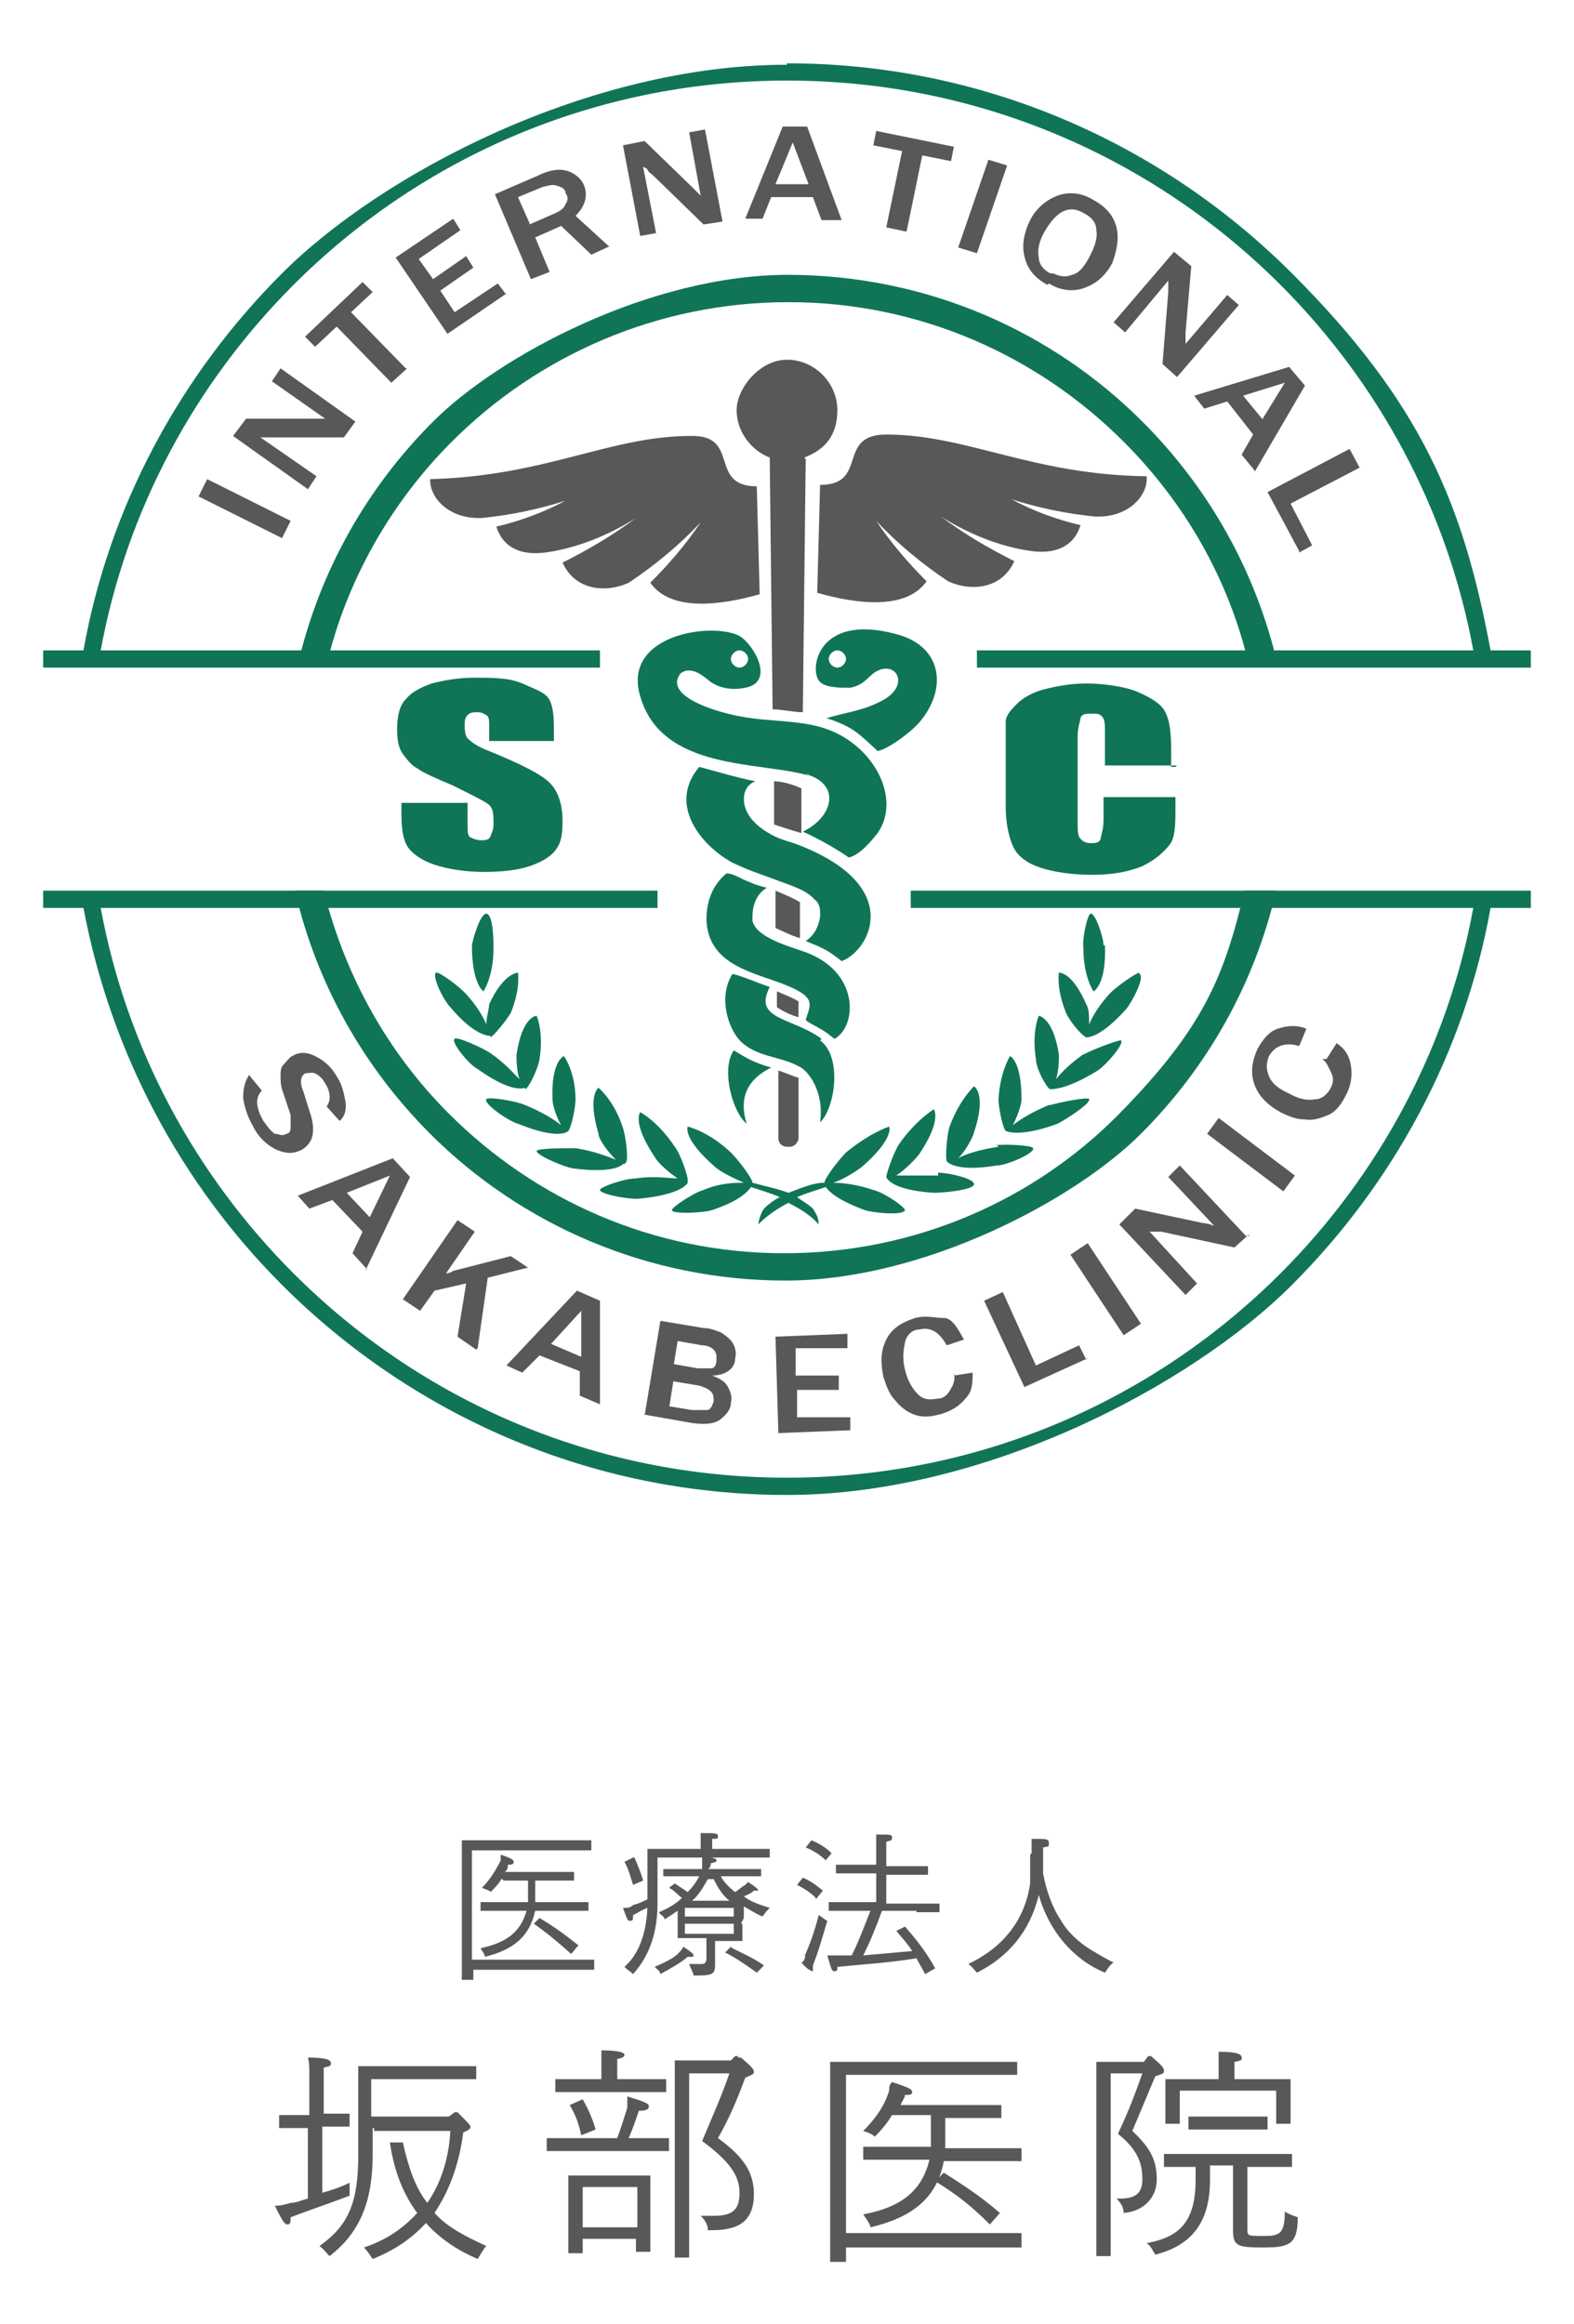 <?xml version="1.0" encoding="UTF-8"?>
<svg xmlns="http://www.w3.org/2000/svg" version="1.1" viewBox="0 0 109.4 161.5">
  <defs>
    <style>
      .cls-1, .cls-2 {
        fill: #595757;
      }

      .cls-3, .cls-4 {
        fill: #107557;
      }

      .cls-5 {
        fill: none;
      }

      .cls-2, .cls-4 {
        fill-rule: evenodd;
      }
    </style>
  </defs>
  <!-- Generator: Adobe Illustrator 28.6.0, SVG Export Plug-In . SVG Version: 1.2.0 Build 709)  -->
  <g>
    <g id="_レイヤー_1" data-name="レイヤー_1">
      <g id="_レイヤー_2">
        <g id="_レイヤー_1-2">
          <g>
            <g>
              <g>
                <path class="cls-5" d="M32.8,136.2h8.5v.7h-8.4v.7h-.8v-9.7h9v.7h-8.3v7.7h0ZM34.9,130.5c-.2.4-.5.7-.8,1,0-.1-.4-.2-.6-.3.6-.6,1-1.3,1.3-1.9,0-.2,0-.3,0-.4.9.3.9.4.9.5s0,.2-.4.2h0c0,.2,0,.3-.2.5h4.8v.6h-2.7v1.5h3.7v.6h-3.7c-.4,1.8-1.5,2.7-3.5,3.2,0-.2-.2-.4-.3-.6,1.9-.4,2.8-1.2,3.2-2.6h-3.2v-.6h3.3v-1.5h-1.7l-.2-.2ZM37.5,133.3c1,.6,1.7,1.1,2.7,1.9l-.5.6c-.9-.8-1.6-1.4-2.6-2.1l.4-.4h0Z"/>
                <path class="cls-5" d="M51.7,129.1h-6v3.2c0,2.4-.8,3.9-1.7,4.9-.2-.2-.4-.3-.6-.5.9-.8,1.5-2.1,1.6-4.1-.3.1-.6.3-1,.5,0,.3,0,.4-.2.4s-.2-.1-.5-.9c.3,0,.5,0,.7-.2.4-.1.6-.2,1-.4v-3.5h3.7v-1.1c1,0,1.2,0,1.2.2s0,.2-.4.2v.7h4v.6h-1.8ZM44.1,129.1c.2.5.4.9.6,1.6l-.7.3c-.2-.6-.3-1.1-.6-1.6l.6-.3h.1ZM47.5,135.3c.6.4.7.5.7.6s0,.1-.2.1h-.2c-.6.5-1.2.8-1.9,1.2,0-.2-.3-.4-.4-.5.7-.3,1.3-.6,1.6-.9.2-.2.3-.3.4-.5h0ZM51.6,133.7v1.2h-1.9v1.5c0,.7,0,.9-1.2.9h-.3c0-.2-.2-.5-.3-.8h.9q.3,0,.3-.4v-1.4h-2v-1.9c-.3.2-.6.4-.9.6,0-.2-.3-.3-.4-.5.7-.3,1.2-.6,1.6-1-.3-.2-.5-.5-.9-.7l.4-.3c.3.2.6.4.9.6.3-.3.6-.7.8-1.1h-2.5v-.5h2.7s0-.2,0-.3c0-.2,0-.4,0-.6.9.1,1,.2,1,.3s0,.1-.4.2c0,.1,0,.3-.2.4h3.7v.5h-2.8c.2.4.6.8,1,1.1.3-.2.5-.4.7-.5l.2-.2c.6.4.7.5.7.6s0,0,0,0h-.3c-.2.2-.5.3-.7.4.5.4,1.2.6,1.8.8-.2.2-.3.3-.5.6-.5-.2-.9-.5-1.3-.7v.8h0l-.2.4ZM51,132.6h-3.4v.6h3.4v-.6ZM47.6,134.4h3.4v-.7h-3.4v.7ZM50.7,132.1c-.5-.4-.8-.9-1.1-1.5h-.4c-.3.5-.6,1.1-1.1,1.5h2.6ZM50.9,135.4c.8.4,1.5.7,2.2,1.2l-.5.5c-.7-.5-1.4-1-2.2-1.4l.4-.4h0Z"/>
                <path class="cls-5" d="M56.7,131.9c-.4-.4-.9-.7-1.3-.9l.4-.5c.5.2.9.5,1.4.9l-.5.6h0ZM55.9,136c.4-.9.7-1.7,1-2.9.2.1.4.3.6.4-.3,1-.6,2.1-1,3.1v.3q0,.1,0,.1c0,0-.3,0-.8-.6.2-.1.2-.2.3-.5h0ZM57.4,129.3c-.4-.4-.9-.7-1.4-.9l.4-.5c.5.2,1,.5,1.4.9l-.5.6h0ZM63.7,132.8h-2.4c-.4,1.1-.8,2.1-1.3,3.1,1.1-.1,2.3-.2,3.4-.3-.3-.5-.7-.9-1.1-1.4l.6-.3c.8.9,1.5,1.8,2.1,2.9l-.7.4c-.2-.4-.4-.7-.6-1.1-1.8.3-3.5.4-5.5.6,0,.2,0,.3-.2.3s-.2-.1-.5-1.1h1.7c.5-1,.9-2.1,1.3-3.1h-2.9v-.6h3.3v-2h-2.8v-.6h2.8v-2.1c1,0,1.1,0,1.1.2s0,.2-.4.3v1.7h2.9v.6h-2.9v2h3.7v.6h-1.6Z"/>
                <path class="cls-5" d="M71.7,128.8v-1c1.1,0,1.2,0,1.2.3s0,.2-.4.3v1.8c.2,1.1.6,2.3,1.2,3.2.5.9,1.3,1.6,2.1,2.1.5.3,1,.6,1.6.9-.2.1-.4.4-.6.7-2.2-.9-3.9-2.9-4.6-5.4-.6,2.5-2.1,4.3-4.3,5.4-.2-.2-.3-.4-.6-.6,2.3-1.1,3.9-2.9,4.3-5.6,0-.5,0-1,0-1.5v-.5h0Z"/>
              </g>
              <g>
                <path class="cls-5" d="M22.4,146.9h1.9v.9h-1.9v4.6c.7-.2,1.3-.4,1.9-.7v.9c-1.3.5-2.8,1-4.1,1.5,0,.3,0,.5-.2.5s-.3-.1-.9-1.3c.4,0,.8-.1,1.1-.2.4,0,.8-.2,1.2-.3v-4.9h-2v-.9h2.1v-2.8c0-.4,0-.9-.1-1.2,1.4,0,1.6.2,1.6.4s-.1.2-.5.3v3.3h-.1ZM25.9,147.9v1.9c0,3.2-.9,5.4-3,7-.2-.2-.4-.5-.7-.7,2-1.4,2.7-3,2.7-6.3v-6.2h8.2v.9h-7.3v2.6h5.4l.4-.3h.2c.7.7.9.9.9,1s0,.2-.5.4c-.3,2.3-1,4.1-2,5.6.9,1,2.1,1.6,3.6,2.3-.2.2-.4.6-.6.9-1.4-.6-2.6-1.4-3.6-2.5-1,1.1-2.2,1.9-3.7,2.5-.2-.3-.4-.6-.6-.8,1.5-.5,2.7-1.3,3.7-2.4-.9-1.2-1.6-2.8-1.9-4.9h.9c.4,1.8.9,3.2,1.7,4.2.9-1.3,1.5-3,1.6-5h-5.3v-.2Z"/>
                <path class="cls-5" d="M40.4,148.6h2.5c.3-.8.5-1.5.7-2.1,0-.3,0-.5,0-.8,1.3.4,1.5.5,1.5.7s-.2.3-.7.3c-.2.6-.4,1.2-.7,1.9h2.8v.9h-8.5v-.9h2.3ZM41.8,144.6v-.9c0-.4,0-.8,0-1.2,1.4,0,1.6.2,1.6.3s0,.2-.5.3v1.4h3.4v.9h-7.7v-.9h3.3ZM44.3,155.6h-3.8v1h-1v-5.4h5.7v5.3h-1v-.9h.1ZM40.5,145.9c.4.7.7,1.4.9,2.1l-1,.4c-.2-.9-.4-1.4-.8-2.1l.9-.4h0ZM44.3,154.8v-2.8h-3.8v2.8h3.8ZM51.3,143h.2c.7.6.9.8.9,1s-.2.2-.6.4c-.6,1.6-1.1,2.8-1.9,4.2,1.8,1.3,2.5,2.4,2.5,3.9,0,2.2-1.5,2.5-3,2.5h-.2c0-.4-.2-.7-.5-1h.9c1.3,0,1.8-.4,1.8-1.6s-.7-2.2-2.6-3.6c.8-1.9,1.3-3,1.9-4.7h-2.8v12.8h-1v-13.7h3.9l.3-.3h.2Z"/>
                <path class="cls-5" d="M58.8,155.2h12.2v1h-12.2v1h-1.1v-13.9h13v.9h-11.9v11.1h0ZM62,147c-.3.5-.7,1-1.2,1.5-.2-.2-.5-.3-.8-.4.9-.9,1.5-1.8,1.8-2.8,0-.2,0-.4.2-.6,1.2.4,1.4.5,1.4.7s-.2.2-.5.2h0c0,.2-.2.4-.3.7h7v.9h-3.9v2.1h5.3v.9h-5.4c-.5,2.6-2.2,3.9-5.1,4.6,0-.2-.3-.6-.5-.9,2.7-.5,4.1-1.7,4.6-3.8h-4.6v-.9h4.7v-2.2h-2.7ZM65.6,151c1.4.9,2.5,1.6,3.9,2.8l-.7.8c-1.2-1.2-2.3-2.1-3.8-3l.6-.6h0Z"/>
                <path class="cls-5" d="M79.5,143.3l.3-.4h.2c.7.6.9.8.9,1s0,.2-.6.4c-.6,1.4-1,2.4-1.6,3.8,1.4,1.3,1.7,2.2,1.7,3.4s-.9,2.2-2.3,2.3c0-.4-.2-.7-.5-1h.3c.9,0,1.5-.3,1.5-1.3s-.2-2-1.7-3.2c.8-1.7,1.2-2.8,1.7-4.2h-2.2v12.7h-1v-13.5h3.3ZM83.2,150.6h-2.3v-.9h8.9v.9h-3.1v4.3c0,.5,0,.5,1.1.5s1.5-.1,1.5-1.7c.3.2.6.3.9.4,0,1.9-.6,2.1-2.4,2.1s-2.1-.1-2.1-1.2v-4.5h-1.6v1c0,3.2-1.5,4.6-3.8,5.2-.2-.3-.3-.6-.6-.8,2.1-.4,3.4-1.3,3.4-4.4v-.9h0ZM82.9,144.5h1.8v-.7c0-.4,0-.8,0-1.2,1.4,0,1.6.2,1.6.4s0,.2-.5.3v1.2h3.9v3.1h-1v-2.3h-6.7v2.3h-1v-3.1h2ZM86.4,148h-3.8v-.9h5.5v.9h-1.7Z"/>
              </g>
            </g>
            <g>
              <path class="cls-5" d="M88.7,61.9c-1.5,6.5-4.8,12.3-9.4,16.9s-15.1,10.2-24.7,10.2-18.4-3.9-24.7-10.2c-4.6-4.6-7.9-10.4-9.4-16.9h2c1.5,6,4.5,11.3,8.7,15.5,6,6,14.2,9.7,23.3,9.7s17.4-3.7,23.3-9.7,7.3-9.6,8.7-15.5h2.2ZM54.7,19.1c9.7,0,18.4,3.9,24.7,10.2,4.6,4.6,7.9,10.4,9.4,16.9h-2c-1.4-6-4.5-11.3-8.7-15.5-6-6-14.2-9.7-23.3-9.7s-17.4,3.7-23.4,9.7c-4.2,4.2-7.3,9.6-8.7,15.5h-2c1.5-6.5,4.8-12.3,9.4-16.9s15.1-10.2,24.7-10.2h-.1Z"/>
              <path class="cls-5" d="M54.7,4.4c13.7,0,26.1,5.6,35.1,14.6s11.9,16,13.8,26.2h2.8v1.2h-38.5v-1.2h34.5c-1.8-9.8-6.6-18.6-13.4-25.4-8.8-8.8-20.9-14.2-34.3-14.2s-25.5,5.4-34.3,14.2c-6.8,6.8-11.6,15.6-13.4,25.4h34.7v1.2H3v-1.2h2.8c1.8-10.1,6.8-19.2,13.8-26.2S41,4.5,54.7,4.5M3,61.9h42.7v1.2H7c1.8,9.8,6.6,18.6,13.4,25.4,8.8,8.8,20.9,14.2,34.3,14.2s25.5-5.4,34.3-14.2c6.8-6.8,11.6-15.6,13.4-25.4h-39.1v-1.2h43.1v1.2h-2.8c-1.8,10.1-6.8,19.2-13.8,26.2s-21.4,14.6-35.1,14.6-26.1-5.6-35.1-14.6c-7-7-11.9-16.1-13.8-26.2h-2.8s0-1.2,0-1.2Z"/>
              <g>
                <path class="cls-5" d="M47.8,82h0c0-.3-.5-1.8-.9-2.3-1.2-1.8-2.4-2.4-2.4-2.4,0,0-.6.7,1,3.1.2.4,1,1.1,1.6,1.5-.6,0-1.6-.2-2.9,0-.8,0-2.5.6-2.5.8,0,.3,2.1.7,2.8.6,3-.3,3.3-1.1,3.3-1.1h0Z"/>
                <path class="cls-5" d="M43.5,80.8c.2-.2,0-1.8-.2-2.4-.6-1.9-1.7-2.8-1.7-2.8,0,0-.8.5,0,3.2,0,.4.7,1.3,1.2,1.8-.5-.2-1.5-.6-2.8-.8-.8,0-2.7,0-2.7.2,0,.3,1.9,1.1,2.5,1.2,3,.4,3.5-.3,3.5-.3h.1Z"/>
                <path class="cls-5" d="M39.5,78.6h0c.2-.2.5-1.6.5-2.2,0-1.9-.8-3-.8-3,0,0-.9.3-.8,3,0,.4.3,1.3.6,1.8-.5-.4-1.3-.9-2.5-1.4-.7-.3-2.6-.6-2.7-.4-.2.3,1.5,1.5,2.2,1.7,2.7,1.1,3.4.6,3.5.5h0Z"/>
                <path class="cls-5" d="M36.5,75.7h0c.2,0,.9-1.4,1-2.1.3-1.9-.2-3-.2-3,0,0-1,0-1.4,2.7,0,.3,0,1.1.2,1.7-.4-.4-1-1.1-2-1.8-.6-.4-2.4-1.2-2.5-1-.3.2,1,1.8,1.6,2.1,2.1,1.5,3,1.4,3.3,1.3h0Z"/>
                <path class="cls-5" d="M34.1,72.1h0c.3-.2,1.1-1.2,1.4-1.7.7-1.7.5-2.8.5-2.8,0,0-1,0-2,2.2,0,.3-.2.9-.2,1.4-.2-.5-.6-1.2-1.3-2-.5-.6-2-1.7-2.2-1.6-.3.2.5,1.9,1,2.4,1.5,1.8,2.5,2,2.8,2h0Z"/>
                <path class="cls-5" d="M33.6,68.9s.7-1,.7-3-.3-2.4-.5-2.4c-.4,0-.9,1.6-1,2.2,0,2.7.8,3.2.8,3.2Z"/>
                <path class="cls-5" d="M60.7,82.7c-1.2-.4-2.2-.5-2.8-.5.7-.2,1.6-.8,2-1.1,2.3-2,1.9-2.8,1.9-2.8,0,0-1.3.4-3,1.8-.5.5-1.5,1.8-1.5,2.1h0c-.8,0-1.7.4-2.5.7-.8-.3-1.8-.5-2.5-.7h0c0-.3-1-1.6-1.5-2.1-1.6-1.5-3-1.8-3-1.8,0,0-.4.8,1.9,2.8.3.3,1.3.8,2,1.1-.6,0-1.6,0-2.8.5-.7.2-2.2,1.2-2.2,1.4,0,.3,2.2.2,2.8,0,1.8-.6,2.4-1.2,2.7-1.6.6.2,1.3.4,2,.7-.4.2-.8.5-1.1.8,0,0-.3.4-.4,1.1.6-.6,1.3-1.1,2.1-1.5.8.4,1.6.9,2.1,1.5,0-.6-.3-.9-.4-1.1-.3-.3-.7-.5-1.1-.8.7-.3,1.4-.5,2-.7.2.3.8.9,2.7,1.6.6.2,2.7.4,2.8,0,0-.2-1.4-1.2-2.2-1.4h0Z"/>
                <path class="cls-5" d="M65.2,81.7c-1.3,0-2.3,0-2.9,0,.6-.4,1.3-1.1,1.6-1.5,1.6-2.4,1-3.1,1-3.1,0,0-1.2.7-2.4,2.4-.4.6-.9,2.1-.9,2.3h0s.2.9,3.3,1.1c.7,0,2.8-.2,2.8-.6s-1.8-.8-2.5-.8h0Z"/>
                <path class="cls-5" d="M69.4,79.7c-1.3.2-2.3.5-2.8.8.5-.5,1-1.4,1.1-1.8.9-2.7,0-3.2,0-3.2,0,0-1,.9-1.7,2.8-.2.6-.3,2.2-.2,2.4,0,0,.5.8,3.5.3.7,0,2.7-.9,2.5-1.2,0-.2-1.9-.3-2.7-.2h.2Z"/>
                <path class="cls-5" d="M72.9,76.8c-1.2.5-2,1-2.5,1.4.3-.6.6-1.4.6-1.8,0-2.7-.8-3-.8-3,0,0-.7,1.1-.8,3,0,.6.3,2,.5,2.2h0c0,0,.9.5,3.6-.5.6-.3,2.3-1.4,2.2-1.7,0-.2-2,.2-2.7.4h0Z"/>
                <path class="cls-5" d="M75.4,73.2c-1,.7-1.6,1.3-2,1.8.2-.6.2-1.4.2-1.7-.4-2.6-1.4-2.7-1.4-2.7,0,0-.5,1.1-.2,3,0,.7.8,2.1,1,2.1h0c.2,0,1.2,0,3.3-1.3.6-.4,1.9-1.9,1.6-2.1-.2,0-1.9.6-2.6,1h0Z"/>
                <path class="cls-5" d="M79.2,67.6c-.2,0-1.7,1-2.2,1.6-.7.8-1.1,1.5-1.3,2,0-.5,0-1.1-.2-1.4-1-2.3-1.9-2.2-1.9-2.2,0,0-.2,1.1.5,2.8.2.5,1,1.5,1.4,1.7h0c.3,0,1.2-.2,2.8-2,.4-.5,1.3-2.2.9-2.4h0Z"/>
                <path class="cls-5" d="M76.7,65.7c0-.6-.6-2.3-.9-2.2-.2,0-.6,1.7-.5,2.4,0,2,.7,3,.7,3,0,0,.9-.4.8-3.2h0Z"/>
              </g>
              <g>
                <path class="cls-5" d="M79.7,33.3c0,1.2-1.3,2.7-3.6,2.6-2-.2-3.9-.6-5.8-1.2,1.5.8,3.1,1.4,4.8,1.8-.5,1.6-1.9,2-3.4,1.8-2.2-.3-4.4-1.2-6.3-2.4,1.6,1.2,3.3,2.2,5.1,3.1-.9,2-3.1,2.1-4.6,1.4-1.8-1.2-3.5-2.6-5-4.2,1,1.5,2.2,2.9,3.5,4.2-1.4,2-4.8,1.6-7.6.8l.2-7.5c3.4,0,1.1-3.5,4.6-3.5,5.6,0,10.1,2.8,18.1,2.9"/>
                <path class="cls-5" d="M29.9,33.4c0,1.2,1.3,2.7,3.6,2.6,2-.2,3.9-.6,5.8-1.2-1.5.8-3.1,1.4-4.8,1.8.5,1.6,1.9,2,3.4,1.8,2.2-.3,4.4-1.2,6.3-2.4-1.6,1.2-3.3,2.2-5.1,3.1.9,2,3.1,2.1,4.6,1.4,1.8-1.2,3.5-2.6,5-4.2-1,1.5-2.2,2.9-3.5,4.2,1.4,2,4.8,1.6,7.6.8l-.2-7.5c-3.4,0-1.1-3.6-4.6-3.5-5.6,0-10.1,2.8-18.1,3"/>
              </g>
              <path class="cls-5" d="M55.5,74.9v4.2c0,.3-.3.6-.6.6h-.2c-.3,0-.6-.2-.6-.6v-4.7c.6.2,1,.4,1.4.5M55.5,69.6v1.1c-.7-.2-1.2-.5-1.5-.7v-1.1c.7.3,1.2.5,1.5.7h0ZM55.6,62.7v2.5c-.7-.2-1.2-.5-1.7-.7v-2.6c.7.3,1.2.5,1.7.8h0ZM55.7,54.8v3.1c-.7-.2-1.3-.4-1.9-.6v-3c.5,0,1.3.2,1.9.5h0ZM56,31.9l-.2,17.6c-.7,0-1.4-.2-2.1-.2l-.2-17.5c-1.3-.5-2.3-1.8-2.3-3.3s1.6-3.5,3.5-3.5,3.5,1.6,3.5,3.5-1,2.8-2.3,3.3h0Z"/>
              <g>
                <path class="cls-5" d="M51.7,55.5c0,1.2,1,2,1.9,2.5.7.4,1.4.5,2.1.8,7.2,2.9,4.7,7.3,2.8,8-1-.8-1.3-.9-2.5-1.4.6-.4.9-1,1-1.7v-.2h0c0-.3,0-.7-.4-1-.6-.7-1.8-1-2.8-1.4-1.1-.4-2-.7-3-1.2-2.1-1.2-4.4-4-2.2-6.6.8.2,2.8.8,3.9,1-.5.2-.8.6-.8,1.3"/>
                <path class="cls-5" d="M56.3,66.3c3.5,1.5,3.2,5.1,1.7,5.9-.4-.3-.6-.5-1-.7-.3-.2-.6-.3-1-.6.3-1.1.9-1.6-1.8-2.6-2.2-.8-5-1.4-5.1-4.4,0-1.2.4-2.4,1.4-3.2.5,0,1,.4,1.6.6.4.2.8.3,1.2.4-.7.4-1,1.2-1,2h0v.3h0c.3,1.3,3.1,1.9,4,2.3"/>
                <path class="cls-5" d="M57,72.3c1.6,1.2,1,4.8,0,5.7.3-2.1-.8-3.6-1.5-3.9-1.3-.7-2.8-.6-4-1.7-.9-.9-1.6-3.1-.6-4.7.3,0,1.5.5,2.6.9-1.2,2.3,1.6,2.1,3.6,3.6"/>
                <path class="cls-5" d="M51.9,78.1c-1-.8-1.8-3.8-.9-5.1,1,.6,1.3.8,2.6,1.2-.8.4-2.5,1.4-1.7,3.9"/>
                <path class="cls-5" d="M56.2,53.9c-3.4-1-10.2-.3-11.7-5.5-1.3-4.3,5-5.2,6.9-4.2,1,.6,2.5,3.2.4,3.6-1,.2-1.8,0-2.4-.4-.4-.3-1.3-1.2-2.1-.6-1.3,1.7,3,2.8,4.2,3,2.1.4,4.4.2,6.3,1,3.1,1.3,4.8,4.8,3.2,7.1-.4.5-1.2,1.5-2,1.7-1-.7-2.3-1.4-3.2-1.8,2.1-1,2.7-3.3.2-4h.2ZM51.4,45.2c-.3,0-.6.3-.6.6s.3.6.6.6.6-.3.6-.6-.3-.6-.6-.6Z"/>
                <path class="cls-5" d="M57.5,49.9c1.3-.4,2.5-.5,3.8-1.2,2.1-1.1.9-3-.6-1.9-.5.4-.7.8-1.6,1-.7,0-1.7,0-2.1-.4-.8-.7-.3-4.9,5.4-3.3,3.2.9,3.4,3.9,1.5,6.1-.4.5-2,1.8-2.9,2-1.3-1.2-1.7-1.7-3.6-2.3h0ZM58.2,45.2c-.3,0-.6.3-.6.6s.3.6.6.6.6-.3.6-.6-.3-.6-.6-.6Z"/>
              </g>
              <path class="cls-5" d="M38.6,51.5h-4.6v-1c0-.4,0-.7-.2-.8s-.3-.2-.6-.2-.5,0-.7.2-.2.4-.2.7,0,.8.3,1c.2.2.6.5,1.4.8,2.2.9,3.6,1.6,4.2,2.2s.9,1.5.9,2.7-.2,1.6-.5,2-.9.8-1.8,1.1-2,.4-3.2.4-2.5-.2-3.4-.5-1.6-.8-1.9-1.3-.4-1.3-.4-2.2v-.8h4.6v1.5c0,.5,0,.8.2.9,0,0,.4.2.7.2s.6,0,.7-.3.2-.4.2-.8c0-.8,0-1.2-.5-1.5-.3-.2-1.1-.6-2.3-1.2-1.2-.5-2.1-.9-2.5-1.2-.4-.2-.7-.6-1-1s-.4-1-.4-1.7c0-1,.2-1.7.6-2.1.4-.5,1-.8,1.8-1.1.8-.2,1.8-.4,3-.4s2.4,0,3.3.4,1.5.6,1.8,1,.4,1.1.4,2.2v.5h0v.3Z"/>
              <path class="cls-5" d="M81.8,53.2h-5v-2.2c0-.6,0-1-.2-1.2s-.3-.2-.7-.2-.7,0-.8.3c0,.2-.2.6-.2,1.3v5.9c0,.6,0,1,.2,1.2s.4.3.7.3.6,0,.7-.3c0-.2.2-.6.2-1.3v-1.6h5v.5c0,1.3,0,2.3-.4,2.8s-.9,1-1.9,1.5c-1,.4-2.1.6-3.5.6s-2.7-.2-3.6-.5-1.6-.8-1.9-1.5-.5-1.6-.5-2.8v-3.7c0-.9,0-1.6,0-2.1s.4-.9.8-1.3,1.1-.8,1.9-1,1.8-.4,2.9-.4,2.7.2,3.6.6c.9.4,1.6.8,1.9,1.4s.4,1.4.4,2.6v1.2h.3Z"/>
              <g>
                <path class="cls-5" d="M20.2,36.2l-.6,1.2-5.8-2.9.6-1.2,5.8,2.9Z"/>
                <path class="cls-5" d="M24.7,29.3l-.8,1.1h-5.8l3.9,2.7-.6.9-5.2-3.7.9-1.2h5.5l-3.7-2.6.6-.9,5.2,3.7h0Z"/>
                <path class="cls-5" d="M28.3,25.6l-1.1,1-3.8-3.9-1.5,1.4-.7-.7,4-3.8.7.7-1.5,1.4,3.8,3.9h.1Z"/>
                <path class="cls-5" d="M35.2,20.4l-4.1,2.8-3.6-5.3,4-2.7.5.8-2.9,2,1,1.4,2.3-1.6.5.8-2.3,1.6,1,1.5,3-2,.6.8h0Z"/>
                <path class="cls-5" d="M42.4,17.1l-1.3.6-2.1-2-1.8.8,1,2.4-1.3.5-2.5-5.9,3-1.3c.8-.4,1.5-.5,2.1-.3.5.2.9.5,1.1,1,.3.8,0,1.5-.6,2.1l2.3,2.1h0ZM36.8,15.6l1.6-.7c.5-.2.8-.4.9-.7.2-.3.2-.5,0-.8,0-.3-.3-.4-.6-.5s-.6,0-1,.1l-1.7.7.8,1.8h0Z"/>
                <path class="cls-5" d="M50.2,15.4l-1.3.2-3.6-3.5s-.2-.1-.3-.3c0,0,0-.1-.3-.2l.9,4.6-1.1.2-1.2-6.3,1.5-.3,3.3,3.2s.2.2.6.6l-.8-4.4,1.1-.2,1.2,6.3h0Z"/>
                <path class="cls-5" d="M58.6,15.3h-1.5l-.6-1.6h-2.9l-.6,1.5h-1.2l2.6-6.4h1.7l2.4,6.5h0ZM56.2,12.8l-1.1-2.9-1.2,2.9h2.3Z"/>
                <path class="cls-5" d="M63,16.1l-1.4-.3,1.1-5.3-2-.4.2-1,5.4,1.1-.2,1-2-.4s-1.1,5.4-1.1,5.3Z"/>
                <path class="cls-5" d="M67.9,17.6l-1.3-.4,2.1-6.1,1.3.4-2.1,6.1Z"/>
                <path class="cls-5" d="M72.8,19.8c-.9-.5-1.4-1.1-1.6-2-.2-.8,0-1.7.4-2.5.4-.8,1.1-1.4,1.9-1.7s1.7-.2,2.5.3c.9.5,1.4,1.1,1.6,1.9s0,1.7-.3,2.5c-.5.9-1.1,1.4-1.9,1.7-.8.3-1.7.2-2.5-.3h0ZM73.2,19c.4.2.9.3,1.3.1.5-.1.9-.6,1.3-1.4.3-.6.5-1.2.4-1.7,0-.5-.3-.9-.9-1.2-1-.6-1.9-.1-2.7,1.3-.4.7-.5,1.3-.4,1.8,0,.5.4.9.8,1.1h.2Z"/>
                <path class="cls-5" d="M81.8,26.2l-1-.9.4-5v-.8l-3,3.6-.8-.7,4.2-4.9,1.2,1-.4,4.6v.8l2.9-3.4.8.7-4.2,4.9h0Z"/>
                <path class="cls-5" d="M87.2,32.7l-.9-1.1.8-1.4-1.8-2.3-1.6.5-.7-.9,6.6-2,1.1,1.3-3.5,6h0ZM87.7,29.2l1.6-2.6-2.9.9,1.4,1.7h0Z"/>
                <path class="cls-5" d="M90.3,38.3l-2.2-4.1,5.7-3,.7,1.3-4.8,2.5,1.5,2.9-.9.5h0Z"/>
              </g>
              <g>
                <path class="cls-5" d="M17.3,74.7l.9,1.1c-.5.5-.4,1.2.1,2.1.3.4.5.7.8.9.3,0,.5.2.8,0,.2,0,.3-.2.3-.4v-.9l-.5-1.5c-.2-.5-.2-.9-.2-1.2s0-.6.2-.8.4-.5.6-.6c.5-.3,1-.3,1.6,0s1.1.7,1.5,1.4c.4.6.5,1.2.6,1.7s0,1.1-.4,1.4l-.9-1c.3-.4.3-1-.1-1.6-.2-.4-.5-.6-.7-.7s-.5,0-.7,0c-.3.2-.4.6-.1,1.3l.4,1.3c.3.8.3,1.4.2,1.8s-.4.7-.7.9c-.6.3-1.1.3-1.8,0-.6-.3-1.2-.8-1.6-1.6-.4-.7-.6-1.3-.7-2,0-.6.1-1.2.5-1.7h0Z"/>
                <path class="cls-5" d="M25.5,88.2l-1-1.1.7-1.5-2.1-2.2-1.6.6-.8-.9,6.6-2.6,1.2,1.3-3.1,6.5h0ZM25.7,84.6l1.4-2.9-3,1.2s1.6,1.7,1.6,1.7Z"/>
                <path class="cls-5" d="M33.1,93.8l-1.3-.9.6-3.7-2.2.5-1,1.4-1.2-.8,3.8-5.5,1.2.8-2,2.9c.3,0,.5-.2.6-.2l3.9-1,1.2.8-2.8.7-.7,4.9h0Z"/>
                <path class="cls-5" d="M41.7,97.6l-1.4-.6v-1.7l-2.8-1.1-1.2,1.2-1.1-.5,4.9-5.2,1.6.7v7.2h0ZM40.4,94.3v-3.2l-2.1,2.3s2.1.9,2.1.9Z"/>
                <path class="cls-5" d="M44.8,98.4l1.1-6.6,3,.5c.5,0,.9.2,1.2.3.3.2.6.4.8.7.2.3.3.7.2,1.1,0,.4-.2.7-.5.9-.3.2-.7.3-1.1.3.5.2.9.4,1.1.8s.3.7.2,1.1c0,.5-.4.9-.8,1.2-.5.3-1.1.3-1.9.2l-3.4-.6h.1ZM46.3,97.7l1.8.3h1c.3,0,.4-.3.5-.6,0-.3,0-.5-.2-.7s-.5-.3-.8-.4l-1.8-.3-.3,1.9h0l-.2-.2ZM46.8,94.8l1.7.3c.3,0,.6,0,.9,0s.4-.3.4-.6,0-.5-.2-.7-.5-.3-.8-.3l-1.7-.3-.3,1.8h0Z"/>
                <path class="cls-5" d="M59.2,99.4l-5.1.2-.2-6.7,5-.2v1h-3.6v1.9h3v1h-2.9v1.9h3.7c0,0,0,.9,0,.9h0Z"/>
                <path class="cls-5" d="M66.3,95.6l1.3-.2c0,.7,0,1.3-.5,1.8-.4.5-1,.9-1.8,1.1-.7.2-1.3.2-1.8,0s-.9-.5-1.3-1c-.4-.4-.6-1-.8-1.6-.2-1-.2-1.8.2-2.6s1.1-1.2,2-1.5c.8-.2,1.4,0,2,0s1,.8,1.4,1.5l-1.2.4c-.5-.9-1.1-1.3-1.9-1.1-.5,0-.9.4-1,.9s-.2,1.1,0,1.9.5,1.3.9,1.7.8.4,1.4.3c.4,0,.7-.3.9-.7.2-.3.3-.7.2-1.1h0Z"/>
                <path class="cls-5" d="M75.6,94.4l-4.4,2-2.8-6,1.3-.6,2.3,5.1,3-1.4.5,1h0Z"/>
                <path class="cls-5" d="M79.3,92l-1.2.8-3.7-5.6,1.2-.8,3.7,5.6Z"/>
                <path class="cls-5" d="M86.8,85.8l-1,.9-5.1-1.1h-.8l3.3,3.6-.8.8-4.6-4.9,1.1-1.1,4.7,1s.3,0,.8.2l-3.2-3.4.8-.8,4.6,4.9h.2Z"/>
                <path class="cls-5" d="M90,81.7l-.8,1.1-5.3-4,.8-1.1,5.3,4Z"/>
                <path class="cls-5" d="M92.2,73.6l.7-1.1c.6.4.9.9,1,1.6s0,1.4-.4,2.1c-.3.6-.7,1.1-1.2,1.3-.5.2-1,.4-1.6.3-.6,0-1.1-.2-1.7-.5-.9-.5-1.5-1.1-1.8-1.9s-.2-1.6.2-2.5c.4-.7.8-1.2,1.4-1.4s1.3-.3,2,0l-.5,1.2c-1-.3-1.7,0-2.1.7-.2.5-.2.9,0,1.4s.7.9,1.4,1.2c.7.4,1.3.5,1.8.4.5,0,.9-.4,1.1-.8s.2-.7,0-1.1-.3-.7-.6-.9h.2Z"/>
              </g>
            </g>
          </g>
          <g>
            <g>
              <g>
                <path class="cls-1" d="M32.8,136.2h8.5v.7h-8.4v.7h-.8v-9.7h9v.7h-8.3v7.7h0ZM34.9,130.5c-.2.4-.5.7-.8,1,0-.1-.4-.2-.6-.3.6-.6,1-1.3,1.3-1.9,0-.2,0-.3,0-.4.9.3.9.4.9.5s0,.2-.4.2h0c0,.2,0,.3-.2.5h4.8v.6h-2.7v1.5h3.7v.6h-3.7c-.4,1.8-1.5,2.7-3.5,3.2,0-.2-.2-.4-.3-.6,1.9-.4,2.8-1.2,3.2-2.6h-3.2v-.6h3.3v-1.5h-1.7l-.2-.2ZM37.5,133.3c1,.6,1.7,1.1,2.7,1.9l-.5.6c-.9-.8-1.6-1.4-2.6-2.1l.4-.4h0Z"/>
                <path class="cls-1" d="M51.7,129.1h-6v3.2c0,2.4-.8,3.9-1.7,4.9-.2-.2-.4-.3-.6-.5.9-.8,1.5-2.1,1.6-4.1-.3.1-.6.3-1,.5,0,.3,0,.4-.2.4s-.2-.1-.5-.9c.3,0,.5,0,.7-.2.4-.1.6-.2,1-.4v-3.5h3.7v-1.1c1,0,1.2,0,1.2.2s0,.2-.4.2v.7h4v.6h-1.8ZM44.1,129.1c.2.5.4.9.6,1.6l-.7.3c-.2-.6-.3-1.1-.6-1.6l.6-.3h.1ZM47.5,135.3c.6.4.7.5.7.6s0,.1-.2.1h-.2c-.6.5-1.2.8-1.9,1.2,0-.2-.3-.4-.4-.5.7-.3,1.3-.6,1.6-.9.2-.2.3-.3.4-.5h0ZM51.6,133.7v1.2h-1.9v1.5c0,.7,0,.9-1.2.9h-.3c0-.2-.2-.5-.3-.8h.9q.3,0,.3-.4v-1.4h-2v-1.9c-.3.2-.6.4-.9.6,0-.2-.3-.3-.4-.5.7-.3,1.2-.6,1.6-1-.3-.2-.5-.5-.9-.7l.4-.3c.3.2.6.4.9.6.3-.3.6-.7.8-1.1h-2.5v-.5h2.7s0-.2,0-.3c0-.2,0-.4,0-.6.9.1,1,.2,1,.3s0,.1-.4.2c0,.1,0,.3-.2.4h3.7v.5h-2.8c.2.4.6.8,1,1.1.3-.2.5-.4.7-.5l.2-.2c.6.4.7.5.7.6s0,0,0,0h-.3c-.2.2-.5.3-.7.4.5.4,1.2.6,1.8.8-.2.2-.3.3-.5.6-.5-.2-.9-.5-1.3-.7v.8h0l-.2.4ZM51,132.6h-3.4v.6h3.4v-.6ZM47.6,134.4h3.4v-.7h-3.4v.7ZM50.7,132.1c-.5-.4-.8-.9-1.1-1.5h-.4c-.3.5-.6,1.1-1.1,1.5h2.6ZM50.9,135.4c.8.4,1.5.7,2.2,1.2l-.5.5c-.7-.5-1.4-1-2.2-1.4l.4-.4h0Z"/>
                <path class="cls-1" d="M56.7,131.9c-.4-.4-.9-.7-1.3-.9l.4-.5c.5.2.9.5,1.4.9l-.5.6h0ZM55.9,136c.4-.9.7-1.7,1-2.9.2.1.4.3.6.4-.3,1-.6,2.1-1,3.1v.3q0,.1,0,.1c0,0-.3,0-.8-.6.2-.1.2-.2.3-.5h0ZM57.4,129.3c-.4-.4-.9-.7-1.4-.9l.4-.5c.5.2,1,.5,1.4.9l-.5.6h0ZM63.7,132.8h-2.4c-.4,1.1-.8,2.1-1.3,3.1,1.1-.1,2.3-.2,3.4-.3-.3-.5-.7-.9-1.1-1.4l.6-.3c.8.9,1.5,1.8,2.1,2.9l-.7.4c-.2-.4-.4-.7-.6-1.1-1.8.3-3.5.4-5.5.6,0,.2,0,.3-.2.3s-.2-.1-.5-1.1h1.7c.5-1,.9-2.1,1.3-3.1h-2.9v-.6h3.3v-2h-2.8v-.6h2.8v-2.1c1,0,1.1,0,1.1.2s0,.2-.4.3v1.7h2.9v.6h-2.9v2h3.7v.6h-1.6Z"/>
                <path class="cls-1" d="M71.7,128.8v-1c1.1,0,1.2,0,1.2.3s0,.2-.4.3v1.8c.2,1.1.6,2.3,1.2,3.2.5.9,1.3,1.6,2.1,2.1.5.3,1,.6,1.6.9-.2.1-.4.4-.6.7-2.2-.9-3.9-2.9-4.6-5.4-.6,2.5-2.1,4.3-4.3,5.4-.2-.2-.3-.4-.6-.6,2.3-1.1,3.9-2.9,4.3-5.6,0-.5,0-1,0-1.5v-.5h0Z"/>
              </g>
              <g>
                <path class="cls-1" d="M22.4,146.9h1.9v.9h-1.9v4.6c.7-.2,1.3-.4,1.9-.7v.9c-1.3.5-2.8,1-4.1,1.5,0,.3,0,.5-.2.5s-.3-.1-.9-1.3c.4,0,.8-.1,1.1-.2.4,0,.8-.2,1.2-.3v-4.9h-2v-.9h2.1v-2.8c0-.4,0-.9-.1-1.2,1.4,0,1.6.2,1.6.4s-.1.2-.5.3v3.3h-.1ZM25.9,147.9v1.9c0,3.2-.9,5.4-3,7-.2-.2-.4-.5-.7-.7,2-1.4,2.7-3,2.7-6.3v-6.2h8.2v.9h-7.3v2.6h5.4l.4-.3h.2c.7.7.9.9.9,1s0,.2-.5.4c-.3,2.3-1,4.1-2,5.6.9,1,2.1,1.6,3.6,2.3-.2.2-.4.6-.6.9-1.4-.6-2.6-1.4-3.6-2.5-1,1.1-2.2,1.9-3.7,2.5-.2-.3-.4-.6-.6-.8,1.5-.5,2.7-1.3,3.7-2.4-.9-1.2-1.6-2.8-1.9-4.9h.9c.4,1.8.9,3.2,1.7,4.2.9-1.3,1.5-3,1.6-5h-5.3v-.2Z"/>
                <path class="cls-1" d="M40.4,148.6h2.5c.3-.8.5-1.5.7-2.1,0-.3,0-.5,0-.8,1.3.4,1.5.5,1.5.7s-.2.3-.7.3c-.2.6-.4,1.2-.7,1.9h2.8v.9h-8.5v-.9h2.3ZM41.8,144.6v-.9c0-.4,0-.8,0-1.2,1.4,0,1.6.2,1.6.3s0,.2-.5.3v1.4h3.4v.9h-7.7v-.9h3.3ZM44.3,155.6h-3.8v1h-1v-5.4h5.7v5.3h-1v-.9h.1ZM40.5,145.9c.4.7.7,1.4.9,2.1l-1,.4c-.2-.9-.4-1.4-.8-2.1l.9-.4h0ZM44.3,154.8v-2.8h-3.8v2.8h3.8ZM51.3,143h.2c.7.6.9.8.9,1s-.2.2-.6.4c-.6,1.6-1.1,2.8-1.9,4.2,1.8,1.3,2.5,2.4,2.5,3.9,0,2.2-1.5,2.5-3,2.5h-.2c0-.4-.2-.7-.5-1h.9c1.3,0,1.8-.4,1.8-1.6s-.7-2.2-2.6-3.6c.8-1.9,1.3-3,1.9-4.7h-2.8v12.8h-1v-13.7h3.9l.3-.3h.2Z"/>
                <path class="cls-1" d="M58.8,155.2h12.2v1h-12.2v1h-1.1v-13.9h13v.9h-11.9v11.1h0ZM62,147c-.3.5-.7,1-1.2,1.5-.2-.2-.5-.3-.8-.4.9-.9,1.5-1.8,1.8-2.8,0-.2,0-.4.2-.6,1.2.4,1.4.5,1.4.7s-.2.2-.5.2h0c0,.2-.2.4-.3.7h7v.9h-3.9v2.1h5.3v.9h-5.4c-.5,2.6-2.2,3.9-5.1,4.6,0-.2-.3-.6-.5-.9,2.7-.5,4.1-1.7,4.6-3.8h-4.6v-.9h4.7v-2.2h-2.7ZM65.6,151c1.4.9,2.5,1.6,3.9,2.8l-.7.8c-1.2-1.2-2.3-2.1-3.8-3l.6-.6h0Z"/>
                <path class="cls-1" d="M79.5,143.3l.3-.4h.2c.7.6.9.8.9,1s0,.2-.6.4c-.6,1.4-1,2.4-1.6,3.8,1.4,1.3,1.7,2.2,1.7,3.4s-.9,2.2-2.3,2.3c0-.4-.2-.7-.5-1h.3c.9,0,1.5-.3,1.5-1.3s-.2-2-1.7-3.2c.8-1.7,1.2-2.8,1.7-4.2h-2.2v12.7h-1v-13.5h3.3ZM83.2,150.6h-2.3v-.9h8.9v.9h-3.1v4.3c0,.5,0,.5,1.1.5s1.5-.1,1.5-1.7c.3.2.6.3.9.4,0,1.9-.6,2.1-2.4,2.1s-2.1-.1-2.1-1.2v-4.5h-1.6v1c0,3.2-1.5,4.6-3.8,5.2-.2-.3-.3-.6-.6-.8,2.1-.4,3.4-1.3,3.4-4.4v-.9h0ZM82.9,144.5h1.8v-.7c0-.4,0-.8,0-1.2,1.4,0,1.6.2,1.6.4s0,.2-.5.3v1.2h3.9v3.1h-1v-2.3h-6.7v2.3h-1v-3.1h2ZM86.4,148h-3.8v-.9h5.5v.9h-1.7Z"/>
              </g>
            </g>
            <g>
              <path class="cls-3" d="M88.7,61.9c-1.5,6.5-4.8,12.3-9.4,16.9s-15.1,10.2-24.7,10.2-18.4-3.9-24.7-10.2c-4.6-4.6-7.9-10.4-9.4-16.9h2c1.5,6,4.5,11.3,8.7,15.5,6,6,14.2,9.7,23.3,9.7s17.4-3.7,23.3-9.7,7.3-9.6,8.7-15.5h2.2ZM54.7,19.1c9.7,0,18.4,3.9,24.7,10.2,4.6,4.6,7.9,10.4,9.4,16.9h-2c-1.4-6-4.5-11.3-8.7-15.5-6-6-14.2-9.7-23.3-9.7s-17.4,3.7-23.4,9.7c-4.2,4.2-7.3,9.6-8.7,15.5h-2c1.5-6.5,4.8-12.3,9.4-16.9s15.1-10.2,24.7-10.2h-.1Z"/>
              <path class="cls-3" d="M54.7,4.4c13.7,0,26.1,5.6,35.1,14.6s11.9,16,13.8,26.2h2.8v1.2h-38.5v-1.2h34.5c-1.8-9.8-6.6-18.6-13.4-25.4-8.8-8.8-20.9-14.2-34.3-14.2s-25.5,5.4-34.3,14.2c-6.8,6.8-11.6,15.6-13.4,25.4h34.7v1.2H3v-1.2h2.8c1.8-10.1,6.8-19.2,13.8-26.2S41,4.5,54.7,4.5M3,61.9h42.7v1.2H7c1.8,9.8,6.6,18.6,13.4,25.4,8.8,8.8,20.9,14.2,34.3,14.2s25.5-5.4,34.3-14.2c6.8-6.8,11.6-15.6,13.4-25.4h-39.1v-1.2h43.1v1.2h-2.8c-1.8,10.1-6.8,19.2-13.8,26.2s-21.4,14.6-35.1,14.6-26.1-5.6-35.1-14.6c-7-7-11.9-16.1-13.8-26.2h-2.8s0-1.2,0-1.2Z"/>
              <g>
                <path class="cls-4" d="M47.8,82h0c0-.3-.5-1.8-.9-2.3-1.2-1.8-2.4-2.4-2.4-2.4,0,0-.6.7,1,3.1.2.4,1,1.1,1.6,1.5-.6,0-1.6-.2-2.9,0-.8,0-2.5.6-2.5.8,0,.3,2.1.7,2.8.6,3-.3,3.3-1.1,3.3-1.1h0Z"/>
                <path class="cls-4" d="M43.5,80.8c.2-.2,0-1.8-.2-2.4-.6-1.9-1.7-2.8-1.7-2.8,0,0-.8.5,0,3.2,0,.4.7,1.3,1.2,1.8-.5-.2-1.5-.6-2.8-.8-.8,0-2.7,0-2.7.2,0,.3,1.9,1.1,2.5,1.2,3,.4,3.5-.3,3.5-.3h.1Z"/>
                <path class="cls-4" d="M39.5,78.6h0c.2-.2.5-1.6.5-2.2,0-1.9-.8-3-.8-3,0,0-.9.3-.8,3,0,.4.3,1.3.6,1.8-.5-.4-1.3-.9-2.5-1.4-.7-.3-2.6-.6-2.7-.4-.2.3,1.5,1.5,2.2,1.7,2.7,1.1,3.4.6,3.5.5h0Z"/>
                <path class="cls-4" d="M36.5,75.7h0c.2,0,.9-1.4,1-2.1.3-1.9-.2-3-.2-3,0,0-1,0-1.4,2.7,0,.3,0,1.1.2,1.7-.4-.4-1-1.1-2-1.8-.6-.4-2.4-1.2-2.5-1-.3.2,1,1.8,1.6,2.1,2.1,1.5,3,1.4,3.3,1.3h0Z"/>
                <path class="cls-4" d="M34.1,72.1h0c.3-.2,1.1-1.2,1.4-1.7.7-1.7.5-2.8.5-2.8,0,0-1,0-2,2.2,0,.3-.2.9-.2,1.4-.2-.5-.6-1.2-1.3-2-.5-.6-2-1.7-2.2-1.6-.3.2.5,1.9,1,2.4,1.5,1.8,2.5,2,2.8,2h0Z"/>
                <path class="cls-4" d="M33.6,68.9s.7-1,.7-3-.3-2.4-.5-2.4c-.4,0-.9,1.6-1,2.2,0,2.7.8,3.2.8,3.2Z"/>
                <path class="cls-4" d="M60.7,82.7c-1.2-.4-2.2-.5-2.8-.5.7-.2,1.6-.8,2-1.1,2.3-2,1.9-2.8,1.9-2.8,0,0-1.3.4-3,1.8-.5.5-1.5,1.8-1.5,2.1h0c-.8,0-1.7.4-2.5.7-.8-.3-1.8-.5-2.5-.7h0c0-.3-1-1.6-1.5-2.1-1.6-1.5-3-1.8-3-1.8,0,0-.4.8,1.9,2.8.3.3,1.3.8,2,1.1-.6,0-1.6,0-2.8.5-.7.2-2.2,1.2-2.2,1.4,0,.3,2.2.2,2.8,0,1.8-.6,2.4-1.2,2.7-1.6.6.2,1.3.4,2,.7-.4.2-.8.5-1.1.8,0,0-.3.4-.4,1.1.6-.6,1.3-1.1,2.1-1.5.8.4,1.6.9,2.1,1.5,0-.6-.3-.9-.4-1.1-.3-.3-.7-.5-1.1-.8.7-.3,1.4-.5,2-.7.2.3.8.9,2.7,1.6.6.2,2.7.4,2.8,0,0-.2-1.4-1.2-2.2-1.4h0Z"/>
                <path class="cls-4" d="M65.2,81.7c-1.3,0-2.3,0-2.9,0,.6-.4,1.3-1.1,1.6-1.5,1.6-2.4,1-3.1,1-3.1,0,0-1.2.7-2.4,2.4-.4.6-.9,2.1-.9,2.3h0s.2.9,3.3,1.1c.7,0,2.8-.2,2.8-.6s-1.8-.8-2.5-.8h0Z"/>
                <path class="cls-4" d="M69.4,79.7c-1.3.2-2.3.5-2.8.8.5-.5,1-1.4,1.1-1.8.9-2.7,0-3.2,0-3.2,0,0-1,.9-1.7,2.8-.2.6-.3,2.2-.2,2.4,0,0,.5.8,3.5.3.7,0,2.7-.9,2.5-1.2,0-.2-1.9-.3-2.7-.2h.2Z"/>
                <path class="cls-4" d="M72.9,76.8c-1.2.5-2,1-2.5,1.4.3-.6.6-1.4.6-1.8,0-2.7-.8-3-.8-3,0,0-.7,1.1-.8,3,0,.6.3,2,.5,2.2h0c0,0,.9.5,3.6-.5.6-.3,2.3-1.4,2.2-1.7,0-.2-2,.2-2.7.4h0Z"/>
                <path class="cls-4" d="M75.4,73.2c-1,.7-1.6,1.3-2,1.8.2-.6.2-1.4.2-1.7-.4-2.6-1.4-2.7-1.4-2.7,0,0-.5,1.1-.2,3,0,.7.8,2.1,1,2.1h0c.2,0,1.2,0,3.3-1.3.6-.4,1.9-1.9,1.6-2.1-.2,0-1.9.6-2.6,1h0Z"/>
                <path class="cls-4" d="M79.2,67.6c-.2,0-1.7,1-2.2,1.6-.7.8-1.1,1.5-1.3,2,0-.5,0-1.1-.2-1.4-1-2.3-1.9-2.2-1.9-2.2,0,0-.2,1.1.5,2.8.2.5,1,1.5,1.4,1.7h0c.3,0,1.2-.2,2.8-2,.4-.5,1.3-2.2.9-2.4h0Z"/>
                <path class="cls-4" d="M76.7,65.7c0-.6-.6-2.3-.9-2.2-.2,0-.6,1.7-.5,2.4,0,2,.7,3,.7,3,0,0,.9-.4.8-3.2h0Z"/>
              </g>
              <g>
                <path class="cls-2" d="M79.7,33.3c0,1.2-1.3,2.7-3.6,2.6-2-.2-3.9-.6-5.8-1.2,1.5.8,3.1,1.4,4.8,1.8-.5,1.6-1.9,2-3.4,1.8-2.2-.3-4.4-1.2-6.3-2.4,1.6,1.2,3.3,2.2,5.1,3.1-.9,2-3.1,2.1-4.6,1.4-1.8-1.2-3.5-2.6-5-4.2,1,1.5,2.2,2.9,3.5,4.2-1.4,2-4.8,1.6-7.6.8l.2-7.5c3.4,0,1.1-3.5,4.6-3.5,5.6,0,10.1,2.8,18.1,2.9"/>
                <path class="cls-2" d="M29.9,33.4c0,1.2,1.3,2.7,3.6,2.6,2-.2,3.9-.6,5.8-1.2-1.5.8-3.1,1.4-4.8,1.8.5,1.6,1.9,2,3.4,1.8,2.2-.3,4.4-1.2,6.3-2.4-1.6,1.2-3.3,2.2-5.1,3.1.9,2,3.1,2.1,4.6,1.4,1.8-1.2,3.5-2.6,5-4.2-1,1.5-2.2,2.9-3.5,4.2,1.4,2,4.8,1.6,7.6.8l-.2-7.5c-3.4,0-1.1-3.6-4.6-3.5-5.6,0-10.1,2.8-18.1,3"/>
              </g>
              <path class="cls-2" d="M55.5,74.9v4.2c0,.3-.3.6-.6.6h-.2c-.3,0-.6-.2-.6-.6v-4.7c.6.2,1,.4,1.4.5M55.5,69.6v1.1c-.7-.2-1.2-.5-1.5-.7v-1.1c.7.3,1.2.5,1.5.7h0ZM55.6,62.7v2.5c-.7-.2-1.2-.5-1.7-.7v-2.6c.7.3,1.2.5,1.7.8h0ZM55.7,54.8v3.1c-.7-.2-1.3-.4-1.9-.6v-3c.5,0,1.3.2,1.9.5h0ZM56,31.9l-.2,17.6c-.7,0-1.4-.2-2.1-.2l-.2-17.5c-1.3-.5-2.3-1.8-2.3-3.3s1.6-3.5,3.5-3.5,3.5,1.6,3.5,3.5-1,2.8-2.3,3.3h0Z"/>
              <g>
                <path class="cls-4" d="M51.7,55.5c0,1.2,1,2,1.9,2.5.7.4,1.4.5,2.1.8,7.2,2.9,4.7,7.3,2.8,8-1-.8-1.3-.9-2.5-1.4.6-.4.9-1,1-1.7v-.2h0c0-.3,0-.7-.4-1-.6-.7-1.8-1-2.8-1.4-1.1-.4-2-.7-3-1.2-2.1-1.2-4.4-4-2.2-6.6.8.2,2.8.8,3.9,1-.5.2-.8.6-.8,1.3"/>
                <path class="cls-4" d="M56.3,66.3c3.5,1.5,3.2,5.1,1.7,5.9-.4-.3-.6-.5-1-.7-.3-.2-.6-.3-1-.6.3-1.1.9-1.6-1.8-2.6-2.2-.8-5-1.4-5.1-4.4,0-1.2.4-2.4,1.4-3.2.5,0,1,.4,1.6.6.4.2.8.3,1.2.4-.7.4-1,1.2-1,2h0v.3h0c.3,1.3,3.1,1.9,4,2.3"/>
                <path class="cls-4" d="M57,72.3c1.6,1.2,1,4.8,0,5.7.3-2.1-.8-3.6-1.5-3.9-1.3-.7-2.8-.6-4-1.7-.9-.9-1.6-3.1-.6-4.7.3,0,1.5.5,2.6.9-1.2,2.3,1.6,2.1,3.6,3.6"/>
                <path class="cls-4" d="M51.9,78.1c-1-.8-1.8-3.8-.9-5.1,1,.6,1.3.8,2.6,1.2-.8.4-2.5,1.4-1.7,3.9"/>
                <path class="cls-4" d="M56.2,53.9c-3.4-1-10.2-.3-11.7-5.5-1.3-4.3,5-5.2,6.9-4.2,1,.6,2.5,3.2.4,3.6-1,.2-1.8,0-2.4-.4-.4-.3-1.3-1.2-2.1-.6-1.3,1.7,3,2.8,4.2,3,2.1.4,4.4.2,6.3,1,3.1,1.3,4.8,4.8,3.2,7.1-.4.5-1.2,1.5-2,1.7-1-.7-2.3-1.4-3.2-1.8,2.1-1,2.7-3.3.2-4h.2ZM51.4,45.2c-.3,0-.6.3-.6.6s.3.6.6.6.6-.3.6-.6-.3-.6-.6-.6Z"/>
                <path class="cls-4" d="M57.5,49.9c1.3-.4,2.5-.5,3.8-1.2,2.1-1.1.9-3-.6-1.9-.5.4-.7.8-1.6,1-.7,0-1.7,0-2.1-.4-.8-.7-.3-4.9,5.4-3.3,3.2.9,3.4,3.9,1.5,6.1-.4.5-2,1.8-2.9,2-1.3-1.2-1.7-1.7-3.6-2.3h0ZM58.2,45.2c-.3,0-.6.3-.6.6s.3.6.6.6.6-.3.6-.6-.3-.6-.6-.6Z"/>
              </g>
              <path class="cls-3" d="M38.6,51.5h-4.6v-1c0-.4,0-.7-.2-.8s-.3-.2-.6-.2-.5,0-.7.2-.2.4-.2.7,0,.8.3,1c.2.2.6.5,1.4.8,2.2.9,3.6,1.6,4.2,2.2s.9,1.5.9,2.7-.2,1.6-.5,2-.9.8-1.8,1.1-2,.4-3.2.4-2.5-.2-3.4-.5-1.6-.8-1.9-1.3-.4-1.3-.4-2.2v-.8h4.6v1.5c0,.5,0,.8.2.9,0,0,.4.2.7.2s.6,0,.7-.3.2-.4.2-.8c0-.8,0-1.2-.5-1.5-.3-.2-1.1-.6-2.3-1.2-1.2-.5-2.1-.9-2.5-1.2-.4-.2-.7-.6-1-1s-.4-1-.4-1.7c0-1,.2-1.7.6-2.1.4-.5,1-.8,1.8-1.1.8-.2,1.8-.4,3-.4s2.4,0,3.3.4,1.5.6,1.8,1,.4,1.1.4,2.2v.5h0v.3Z"/>
              <path class="cls-3" d="M81.8,53.2h-5v-2.2c0-.6,0-1-.2-1.2s-.3-.2-.7-.2-.7,0-.8.3c0,.2-.2.6-.2,1.3v5.9c0,.6,0,1,.2,1.2s.4.3.7.3.6,0,.7-.3c0-.2.2-.6.2-1.3v-1.6h5v.5c0,1.3,0,2.3-.4,2.8s-.9,1-1.9,1.5c-1,.4-2.1.6-3.5.6s-2.7-.2-3.6-.5-1.6-.8-1.9-1.5-.5-1.6-.5-2.8v-3.7c0-.9,0-1.6,0-2.1s.4-.9.8-1.3,1.1-.8,1.9-1,1.8-.4,2.9-.4,2.7.2,3.6.6c.9.4,1.6.8,1.9,1.4s.4,1.4.4,2.6v1.2h.3Z"/>
              <g>
                <path class="cls-1" d="M20.2,36.2l-.6,1.2-5.8-2.9.6-1.2,5.8,2.9Z"/>
                <path class="cls-1" d="M24.7,29.3l-.8,1.1h-5.8l3.9,2.7-.6.9-5.2-3.7.9-1.2h5.5l-3.7-2.6.6-.9,5.2,3.7h0Z"/>
                <path class="cls-1" d="M28.3,25.6l-1.1,1-3.8-3.9-1.5,1.4-.7-.7,4-3.8.7.7-1.5,1.4,3.8,3.9h.1Z"/>
                <path class="cls-1" d="M35.2,20.4l-4.1,2.8-3.6-5.3,4-2.7.5.8-2.9,2,1,1.4,2.3-1.6.5.8-2.3,1.6,1,1.5,3-2,.6.8h0Z"/>
                <path class="cls-1" d="M42.4,17.1l-1.3.6-2.1-2-1.8.8,1,2.4-1.3.5-2.5-5.9,3-1.3c.8-.4,1.5-.5,2.1-.3.5.2.9.5,1.1,1,.3.8,0,1.5-.6,2.1l2.3,2.1h0ZM36.8,15.6l1.6-.7c.5-.2.8-.4.9-.7.2-.3.2-.5,0-.8,0-.3-.3-.4-.6-.5s-.6,0-1,.1l-1.7.7.8,1.8h0Z"/>
                <path class="cls-1" d="M50.2,15.4l-1.3.2-3.6-3.5s-.2-.1-.3-.3c0,0,0-.1-.3-.2l.9,4.6-1.1.2-1.2-6.3,1.5-.3,3.3,3.2s.2.2.6.6l-.8-4.4,1.1-.2,1.2,6.3h0Z"/>
                <path class="cls-1" d="M58.6,15.3h-1.5l-.6-1.6h-2.9l-.6,1.5h-1.2l2.6-6.4h1.7l2.4,6.5h0ZM56.2,12.8l-1.1-2.9-1.2,2.9h2.3Z"/>
                <path class="cls-1" d="M63,16.1l-1.4-.3,1.1-5.3-2-.4.2-1,5.4,1.1-.2,1-2-.4s-1.1,5.4-1.1,5.3Z"/>
                <path class="cls-1" d="M67.9,17.6l-1.3-.4,2.1-6.1,1.3.4-2.1,6.1Z"/>
                <path class="cls-1" d="M72.8,19.8c-.9-.5-1.4-1.1-1.6-2-.2-.8,0-1.7.4-2.5.4-.8,1.1-1.4,1.9-1.7s1.7-.2,2.5.3c.9.5,1.4,1.1,1.6,1.9s0,1.7-.3,2.5c-.5.9-1.1,1.4-1.9,1.7-.8.3-1.7.2-2.5-.3h0ZM73.2,19c.4.2.9.3,1.3.1.5-.1.9-.6,1.3-1.4.3-.6.5-1.2.4-1.7,0-.5-.3-.9-.9-1.2-1-.6-1.9-.1-2.7,1.3-.4.7-.5,1.3-.4,1.8,0,.5.4.9.8,1.1h.2Z"/>
                <path class="cls-1" d="M81.8,26.2l-1-.9.4-5v-.8l-3,3.6-.8-.7,4.2-4.9,1.2,1-.4,4.6v.8l2.9-3.4.8.7-4.2,4.9h0Z"/>
                <path class="cls-1" d="M87.2,32.7l-.9-1.1.8-1.4-1.8-2.3-1.6.5-.7-.9,6.6-2,1.1,1.3-3.5,6h0ZM87.7,29.2l1.6-2.6-2.9.9,1.4,1.7h0Z"/>
                <path class="cls-1" d="M90.3,38.3l-2.2-4.1,5.7-3,.7,1.3-4.8,2.5,1.5,2.9-.9.5h0Z"/>
              </g>
              <g>
                <path class="cls-1" d="M17.3,74.7l.9,1.1c-.5.5-.4,1.2.1,2.1.3.4.5.7.8.9.3,0,.5.2.8,0,.2,0,.3-.2.3-.4v-.9l-.5-1.5c-.2-.5-.2-.9-.2-1.2s0-.6.2-.8.4-.5.6-.6c.5-.3,1-.3,1.6,0s1.1.7,1.5,1.4c.4.6.5,1.2.6,1.7s0,1.1-.4,1.4l-.9-1c.3-.4.3-1-.1-1.6-.2-.4-.5-.6-.7-.7s-.5,0-.7,0c-.3.2-.4.6-.1,1.3l.4,1.3c.3.8.3,1.4.2,1.8s-.4.7-.7.9c-.6.3-1.1.3-1.8,0-.6-.3-1.2-.8-1.6-1.6-.4-.7-.6-1.3-.7-2,0-.6.1-1.2.5-1.7h0Z"/>
                <path class="cls-1" d="M25.5,88.2l-1-1.1.7-1.5-2.1-2.2-1.6.6-.8-.9,6.6-2.6,1.2,1.3-3.1,6.5h0ZM25.7,84.6l1.4-2.9-3,1.2s1.6,1.7,1.6,1.7Z"/>
                <path class="cls-1" d="M33.1,93.8l-1.3-.9.6-3.7-2.2.5-1,1.4-1.2-.8,3.8-5.5,1.2.8-2,2.9c.3,0,.5-.2.6-.2l3.9-1,1.2.8-2.8.7-.7,4.9h0Z"/>
                <path class="cls-1" d="M41.7,97.6l-1.4-.6v-1.7l-2.8-1.1-1.2,1.2-1.1-.5,4.9-5.2,1.6.7v7.2h0ZM40.4,94.3v-3.2l-2.1,2.3s2.1.9,2.1.9Z"/>
                <path class="cls-1" d="M44.8,98.4l1.1-6.6,3,.5c.5,0,.9.2,1.2.3.3.2.6.4.8.7.2.3.3.7.2,1.1,0,.4-.2.7-.5.9-.3.2-.7.3-1.1.3.5.2.9.4,1.1.8s.3.7.2,1.1c0,.5-.4.9-.8,1.2-.5.3-1.1.3-1.9.2l-3.4-.6h.1ZM46.3,97.7l1.8.3h1c.3,0,.4-.3.5-.6,0-.3,0-.5-.2-.7s-.5-.3-.8-.4l-1.8-.3-.3,1.9h0l-.2-.2ZM46.8,94.8l1.7.3c.3,0,.6,0,.9,0s.4-.3.4-.6,0-.5-.2-.7-.5-.3-.8-.3l-1.7-.3-.3,1.8h0Z"/>
                <path class="cls-1" d="M59.2,99.4l-5.1.2-.2-6.7,5-.2v1h-3.6v1.9h3v1h-2.9v1.9h3.7c0,0,0,.9,0,.9h0Z"/>
                <path class="cls-1" d="M66.3,95.6l1.3-.2c0,.7,0,1.3-.5,1.8-.4.5-1,.9-1.8,1.1-.7.2-1.3.2-1.8,0s-.9-.5-1.3-1c-.4-.4-.6-1-.8-1.6-.2-1-.2-1.8.2-2.6s1.1-1.2,2-1.5c.8-.2,1.4,0,2,0s1,.8,1.4,1.5l-1.2.4c-.5-.9-1.1-1.3-1.9-1.1-.5,0-.9.4-1,.9s-.2,1.1,0,1.9.5,1.3.9,1.7.8.4,1.4.3c.4,0,.7-.3.9-.7.2-.3.3-.7.2-1.1h0Z"/>
                <path class="cls-1" d="M75.6,94.4l-4.4,2-2.8-6,1.3-.6,2.3,5.1,3-1.4.5,1h0Z"/>
                <path class="cls-1" d="M79.3,92l-1.2.8-3.7-5.6,1.2-.8,3.7,5.6Z"/>
                <path class="cls-1" d="M86.8,85.8l-1,.9-5.1-1.1h-.8l3.3,3.6-.8.8-4.6-4.9,1.1-1.1,4.7,1s.3,0,.8.2l-3.2-3.4.8-.8,4.6,4.9h.2Z"/>
                <path class="cls-1" d="M90,81.7l-.8,1.1-5.3-4,.8-1.1,5.3,4Z"/>
                <path class="cls-1" d="M92.2,73.6l.7-1.1c.6.4.9.9,1,1.6s0,1.4-.4,2.1c-.3.6-.7,1.1-1.2,1.3-.5.2-1,.4-1.6.3-.6,0-1.1-.2-1.7-.5-.9-.5-1.5-1.1-1.8-1.9s-.2-1.6.2-2.5c.4-.7.8-1.2,1.4-1.4s1.3-.3,2,0l-.5,1.2c-1-.3-1.7,0-2.1.7-.2.5-.2.9,0,1.4s.7.9,1.4,1.2c.7.4,1.3.5,1.8.4.5,0,.9-.4,1.1-.8s.2-.7,0-1.1-.3-.7-.6-.9h.2Z"/>
              </g>
            </g>
          </g>
        </g>
      </g>
    </g>
  </g>
</svg>